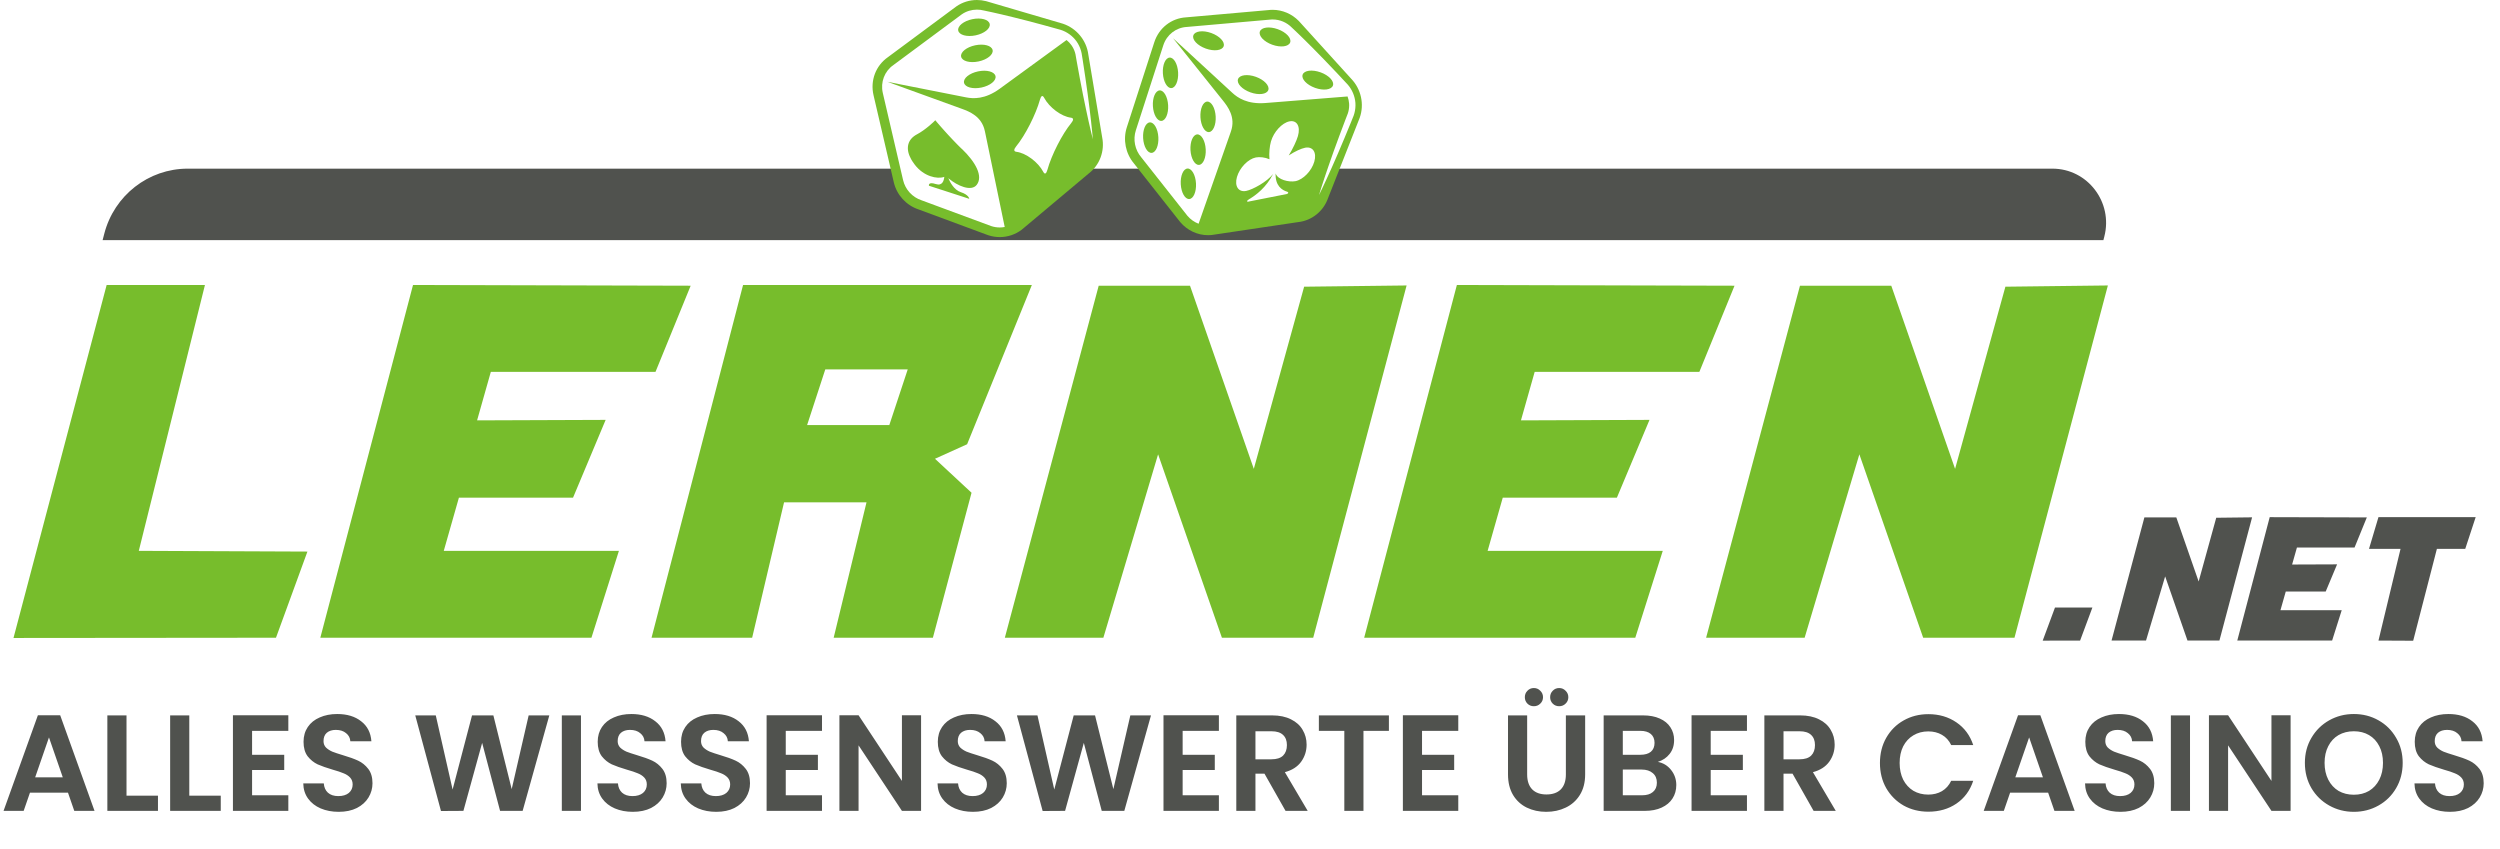 <svg width="2120" height="720" viewBox="0 0 2120 720" fill="none" xmlns="http://www.w3.org/2000/svg">
<rect width="2120" height="720" fill="#1E1E1E"/>
<g clip-path="url(#clip0_864_3289)">
<rect width="2120" height="720" fill="white"/>
<g clip-path="url(#clip1_864_3289)">
<path d="M1783.69 203.622H87.017L88.436 198.146C96.861 165.667 125.924 143.013 159.165 143.013H1740.45C1770.26 143.013 1792.03 171.499 1784.46 200.627L1783.69 203.622Z" fill="#50524E"/>
<path d="M173.792 241.659L117.701 467.112L260.696 467.735L234.031 540.797L11.441 541.005L90.439 241.659H173.782H173.792Z" fill="#77BD2C"/>
<path d="M585.688 242.281L555.862 315.344H416.223L404.569 356.471L513.589 356.056L485.935 422.021H389.157L376.318 467.112H524.842L501.533 540.807H271.633L350.24 241.659L585.668 242.281H585.688Z" fill="#77BD2C"/>
<path d="M875.013 241.659L820.107 376.723L792.854 389.039L823.865 417.85L791.083 540.807H706.948L734.797 425.995H664.88L637.823 540.807H552.504L630.122 241.659H875.033H875.013ZM684.422 360.444H754.143L769.751 313.268H699.834L684.432 360.444H684.422Z" fill="#77BD2C"/>
<path d="M1009.12 242.28L1063.23 397.597L1105.9 243.12L1192.8 242.072L1113.6 540.795H1036.18L982.063 385.271L935.651 540.795H852.103L931.697 242.28H1009.12Z" fill="#77BD2C"/>
<path d="M1470.88 242.281L1441.05 315.344H1301.41L1289.76 356.471L1398.78 356.056L1371.12 422.021H1274.34L1261.51 467.112H1410.03L1386.72 540.807H1156.82L1235.43 241.659L1470.86 242.281H1470.88Z" fill="#77BD2C"/>
<path d="M1603.8 242.28L1657.91 397.597L1700.57 243.12L1787.48 242.072L1708.28 540.795H1630.85L1576.74 385.271L1530.33 540.795H1446.78L1526.37 242.28H1603.8Z" fill="#77BD2C"/>
<path d="M1742.64 515.16H1774.36L1763.93 543.201L1732.21 543.27L1742.64 515.15V515.16Z" fill="#50524E"/>
<path d="M1845.52 438.772L1864.45 493.105L1879.37 439.059L1909.78 438.693L1882.07 543.197H1854.99L1836.05 488.785L1819.82 543.197H1790.59L1818.44 438.763H1845.53L1845.52 438.772Z" fill="#50524E"/>
<path d="M2007.07 438.766L1996.64 464.326H1947.79L1943.71 478.717L1981.85 478.569L1972.18 501.648H1938.32L1933.83 517.423H1985.79L1977.64 543.2H1897.21L1924.71 438.549L2007.08 438.766H2007.07Z" fill="#50524E"/>
<path d="M2016.94 438.549H2099.37L2090.53 465.423H2066.49L2046.38 543.348L2016.94 543.2L2035.66 465.423H2008.92L2016.93 438.549H2016.94Z" fill="#50524E"/>
<path d="M1108.49 173.698L1134.76 89.595L1059.63 95.832L989.624 28.028L999.086 20.694L1088.33 12.658L1096.8 18.421L1138.98 62.77C1138.98 62.77 1158.69 84.07 1151.43 99.963L1123.42 167.184L1108.5 173.698H1108.49Z" fill="white"/>
<path d="M1024.42 194.551L1009.46 192.891L957.31 122.27L987.733 26.524L1054.41 93.28L1024.42 194.551Z" fill="white"/>
<path d="M1101.53 17.962C1101.46 17.892 1101.4 17.813 1101.33 17.744C1095.49 11.764 1087.44 8.335 1079.24 8.335C1078.71 8.335 1078.17 8.344 1077.65 8.374C1077.55 8.374 1077.46 8.384 1077.37 8.394L1005.85 14.7C993.345 15.421 982.747 23.704 978.833 35.842L955.534 107.985C952.158 118.442 954.477 130.164 961.591 138.615L1000.71 188.173C1000.77 188.252 1000.84 188.331 1000.91 188.411C1006.87 195.408 1015.46 199.431 1024.46 199.431C1025.45 199.431 1026.46 199.382 1027.44 199.283C1027.56 199.273 1027.69 199.253 1027.83 199.234L1100.83 188.341C1112.27 187.116 1122.15 179.268 1126.09 168.257L1152.96 100.078C1152.99 99.989 1153.02 99.89 1153.06 99.791C1157.08 88.415 1154.22 75.466 1145.8 66.759L1101.54 17.962H1101.53ZM1007.01 183.093L967.805 133.426C962.413 127.1 960.661 118.373 963.196 110.525L986.495 38.382C989.372 29.466 997.239 23.338 1006.42 22.854L1078.07 16.538C1078.46 16.518 1078.85 16.509 1079.24 16.509C1085.32 16.509 1091.21 19.009 1095.58 23.487C1095.58 23.487 1103.21 30.544 1114.12 41.614C1119.6 47.129 1125.9 53.653 1132.56 60.71C1135.89 64.278 1139.32 67.826 1142.83 71.681C1146.58 75.921 1148.95 81.506 1149.39 87.288C1149.57 90.213 1149.32 93.02 1148.54 95.976C1148.33 96.766 1148.22 97.053 1147.9 98.051L1147.17 99.85L1145.74 103.428C1143.85 108.182 1141.87 112.808 1140.02 117.315C1136.27 126.31 1132.67 134.662 1129.49 141.778C1123.18 156.041 1118.54 165.371 1118.54 165.371C1118.54 165.371 1121.51 155.368 1126.63 140.622C1129.17 133.238 1132.23 124.669 1135.63 115.536C1137.35 110.98 1139.05 106.235 1140.92 101.471L1142.31 97.883L1143 96.084C1143.05 95.847 1143.38 94.918 1143.47 94.454C1143.98 92.388 1144.22 89.947 1144.03 87.693C1143.89 85.677 1143.42 83.7 1142.73 81.802L1073.06 87.357C1057.65 88.582 1049.46 82.82 1044.97 78.679L994.705 32.362L1037 85.212C1041.13 90.371 1048.04 99.376 1043.84 111.395C1043.79 111.523 1043.78 111.622 1043.74 111.741L1016.41 189.735C1012.86 188.361 1009.61 186.127 1007.03 183.093H1007.01Z" fill="#77BD2C"/>
<path d="M1060.35 78.33C1067.44 80.88 1074.23 80.001 1075.52 76.363C1076.8 72.726 1072.09 67.705 1065 65.155C1057.9 62.605 1051.11 63.485 1049.83 67.122C1048.55 70.759 1053.25 75.78 1060.35 78.33Z" fill="#77BD2C"/>
<path d="M1022.49 41.179C1029.59 43.729 1036.38 42.849 1037.66 39.212C1038.94 35.575 1034.24 30.553 1027.14 27.994C1020.05 25.443 1013.26 26.323 1011.97 29.96C1010.69 33.598 1015.4 38.619 1022.49 41.179Z" fill="#77BD2C"/>
<path d="M1119.81 61.334C1112.71 58.783 1105.92 59.663 1104.64 63.3C1103.36 66.938 1108.06 71.959 1115.16 74.509C1122.25 77.059 1129.04 76.179 1130.32 72.542C1131.61 68.905 1126.9 63.884 1119.81 61.324V61.334Z" fill="#77BD2C"/>
<path d="M1078.9 37.929C1085.99 40.48 1092.78 39.6 1094.07 35.962C1095.35 32.325 1090.64 27.304 1083.55 24.754C1076.45 22.204 1069.66 23.084 1068.38 26.721C1067.1 30.358 1071.8 35.379 1078.9 37.939V37.929Z" fill="#77BD2C"/>
<path d="M991.834 48.842C988.263 49.05 985.709 55.01 986.12 62.156C986.531 69.302 989.76 74.916 993.322 74.708C996.893 74.501 999.447 68.541 999.036 61.395C998.625 54.248 995.396 48.634 991.834 48.842Z" fill="#77BD2C"/>
<path d="M1025.17 112.014C1028.74 111.807 1031.3 105.847 1030.89 98.701C1030.48 91.555 1027.25 85.941 1023.68 86.148C1020.11 86.356 1017.56 92.316 1017.97 99.462C1018.38 106.608 1021.61 112.222 1025.17 112.014Z" fill="#77BD2C"/>
<path d="M983.368 76.663C979.796 76.871 977.242 82.831 977.653 89.977C978.064 97.123 981.293 102.737 984.855 102.53C988.427 102.322 990.981 96.362 990.57 89.216C990.159 82.07 986.93 76.456 983.368 76.663Z" fill="#77BD2C"/>
<path d="M1016.73 139.835C1020.3 139.628 1022.85 133.668 1022.44 126.521C1022.03 119.375 1018.8 113.761 1015.24 113.969C1011.67 114.176 1009.11 120.136 1009.52 127.283C1009.94 134.429 1013.17 140.043 1016.73 139.835Z" fill="#77BD2C"/>
<path d="M975.08 103.779C971.508 103.986 968.954 109.946 969.365 117.093C969.776 124.239 973.005 129.853 976.567 129.645C980.139 129.438 982.693 123.478 982.282 116.332C981.871 109.185 978.642 103.571 975.08 103.779Z" fill="#77BD2C"/>
<path d="M1014.2 155.471C1013.79 148.325 1010.56 142.711 1006.99 142.918C1003.42 143.126 1000.87 149.086 1001.28 156.232C1001.69 163.378 1004.92 168.992 1008.48 168.785C1012.05 168.577 1014.61 162.617 1014.2 155.471Z" fill="#77BD2C"/>
<path fill-rule="evenodd" clip-rule="evenodd" d="M1106.75 125.268C1103.49 125.9 1097.93 128.46 1092.83 131.821C1096.41 126.009 1099.48 119.417 1100.64 115.404C1103 107.259 1099.78 101.655 1093.48 102.91C1087.16 104.166 1080.13 111.776 1077.78 119.931C1076.62 123.934 1076.04 130.042 1076.5 135.053C1072.87 133.412 1068.18 132.888 1064.94 133.521C1058.37 134.826 1051.21 142.229 1048.95 150.057C1046.69 157.875 1050.19 163.193 1056.76 161.898C1062.24 160.811 1074.45 154.208 1079.61 147.507C1073.78 158.913 1065.05 165.565 1059.08 169.014C1056.8 170.457 1057.47 171.209 1058.36 171.031C1060.85 170.536 1074.76 167.779 1074.76 167.779C1074.76 167.779 1088.66 165.051 1091.16 164.537C1092.06 164.379 1093.26 163.242 1091.59 162.6C1087.01 161.236 1081.28 157.44 1081.74 147.062C1083.41 152.439 1093.05 154.692 1098.56 153.625C1105.11 152.32 1112.27 144.927 1114.52 137.109C1116.79 129.271 1113.29 123.973 1106.74 125.268H1106.75Z" fill="white"/>
<path d="M926.736 129.648L932.245 119.003L918.761 37.865C918.761 37.865 917.381 24.72 887.301 18.433L832.101 3.766C832.101 3.766 814.35 3.529 805.367 13.778L748.005 59.996C748.005 59.996 739.129 70.156 744.355 81.424C749.58 92.702 830.232 100.54 830.232 100.54L853.521 108.299L909.964 136.913L926.726 129.658L926.736 129.648Z" fill="white"/>
<path d="M751.746 112.015C751.746 112.015 760.788 159.636 769.84 168.601L846.245 198.045C846.245 198.045 866.755 201.07 857.997 175.925L838.866 99.067L744.368 69.998" fill="white"/>
<path d="M922.567 44.221C922.547 44.122 922.528 44.023 922.508 43.924C920.081 32.103 910.991 22.535 899.317 19.511L836.406 1.038C836.308 1.008 836.21 0.978 836.122 0.959C833.607 0.326 831.024 -0 828.44 -0C822.188 -0 816.179 1.858 811.061 5.387C810.983 5.436 810.905 5.495 810.836 5.545L752.965 48.461C742.651 55.647 737.856 68.278 740.743 80.702L757.936 154.575C760.431 165.289 768.446 174.086 778.867 177.565L837.786 199.389C837.883 199.429 837.971 199.458 838.069 199.488C841.23 200.526 844.518 201.049 847.825 201.049C854.489 201.049 861.065 198.845 866.33 194.852C866.437 194.773 866.535 194.694 866.633 194.605L923.408 146.984C932.548 139.937 936.961 128.037 934.662 116.571L922.557 44.221H922.567ZM840.574 191.729L781.529 169.866C773.671 167.286 767.682 160.753 765.813 152.717L748.62 78.844C746.497 69.721 750.059 60.351 757.652 55.123L815.631 12.127C819.418 9.518 823.89 8.164 828.45 8.164C830.349 8.164 832.276 8.401 834.165 8.876C834.165 8.876 844.312 10.902 859.333 14.638C866.848 16.476 875.587 18.74 884.912 21.28C889.59 22.585 894.355 23.81 899.326 25.273C904.708 26.924 909.611 30.452 912.958 35.157C914.611 37.569 915.844 40.099 916.696 43.025C916.921 43.815 916.97 44.112 917.204 45.14L917.508 47.047C917.713 48.322 917.919 49.588 918.124 50.853C918.956 55.904 919.641 60.905 920.375 65.718C921.794 75.365 923.017 84.399 923.956 92.148C925.904 107.646 926.735 118.064 926.735 118.064C926.735 118.064 924.132 107.952 920.923 92.672C919.289 85.031 917.508 76.106 915.707 66.519C914.836 61.725 913.848 56.773 912.997 51.732C912.781 50.467 912.556 49.202 912.341 47.937L912.008 46.029C911.93 45.802 911.724 44.833 911.568 44.379C910.942 42.343 909.885 40.139 908.564 38.31C907.409 36.659 905.99 35.216 904.425 33.951L847.747 75.256C835.222 84.389 825.26 83.757 819.281 82.57L752.505 69.375L815.827 92.346C822.002 94.589 832.541 98.662 835.143 111.135C835.192 111.392 835.251 111.619 835.31 111.857L851.994 192.48C850.624 192.737 849.235 192.895 847.825 192.895C845.399 192.895 842.942 192.51 840.565 191.729H840.574Z" fill="#77BD2C"/>
<path d="M829.442 60.525C822.064 62.067 816.711 66.386 817.494 70.172C818.267 73.957 824.872 75.776 832.25 74.234C839.629 72.692 844.981 68.373 844.199 64.588C843.426 60.802 836.82 58.983 829.442 60.525Z" fill="#77BD2C"/>
<path d="M829.789 52.112C837.167 50.57 842.52 46.25 841.737 42.465C840.964 38.679 834.359 36.861 826.981 38.403C819.602 39.944 814.25 44.264 815.033 48.049C815.806 51.835 822.411 53.654 829.789 52.112Z" fill="#77BD2C"/>
<path d="M827.329 29.978C834.707 28.436 840.06 24.117 839.277 20.331C838.504 16.546 831.899 14.727 824.521 16.269C817.142 17.811 811.79 22.13 812.573 25.916C813.346 29.701 819.951 31.52 827.329 29.978Z" fill="#77BD2C"/>
<path d="M815.605 126.277C815.136 125.823 814.656 125.358 814.167 124.884C814.079 124.805 814.001 124.716 813.913 124.637C813.453 124.182 812.983 123.717 812.523 123.253C812.435 123.164 812.337 123.065 812.249 122.976C811.769 122.502 811.3 122.017 810.82 121.523C810.781 121.484 810.742 121.444 810.713 121.405C810.253 120.93 809.793 120.456 809.333 119.981C809.255 119.902 809.186 119.823 809.108 119.744C808.648 119.26 808.178 118.775 807.718 118.291C807.62 118.192 807.523 118.084 807.425 117.985C806.965 117.5 806.515 117.016 806.065 116.532C805.996 116.463 805.937 116.393 805.869 116.324C805.438 115.87 805.018 115.405 804.597 114.96C804.538 114.891 804.47 114.822 804.411 114.763C803.97 114.288 803.54 113.814 803.119 113.349C803.031 113.25 802.943 113.151 802.845 113.053C802.424 112.598 802.013 112.143 801.622 111.698C801.553 111.619 801.485 111.54 801.407 111.461C801.025 111.036 800.653 110.621 800.291 110.216C800.252 110.166 800.203 110.117 800.164 110.068C799.782 109.643 799.41 109.218 799.048 108.812C798.97 108.733 798.902 108.644 798.823 108.565C798.471 108.17 798.138 107.784 797.806 107.419C797.747 107.35 797.688 107.28 797.629 107.211C797.297 106.836 796.984 106.47 796.68 106.124C796.68 106.124 796.68 106.114 796.671 106.104C796.357 105.748 796.074 105.412 795.79 105.096C795.751 105.047 795.712 104.997 795.672 104.958C795.418 104.661 795.173 104.374 794.948 104.117C794.909 104.068 794.87 104.029 794.831 103.979C794.606 103.722 794.4 103.475 794.214 103.258C793.823 102.793 793.529 102.447 793.343 102.21C793.295 102.151 793.255 102.101 793.226 102.062C793.187 102.022 793.158 101.983 793.138 101.953C792.727 102.536 784.948 110.048 777.589 113.922C777.325 114.061 777.07 114.199 776.826 114.347C776.738 114.397 776.659 114.446 776.581 114.496C776.415 114.594 776.258 114.693 776.101 114.792C776.004 114.851 775.916 114.921 775.828 114.98C775.691 115.079 775.544 115.168 775.416 115.267C775.319 115.336 775.231 115.405 775.133 115.474C775.006 115.573 774.878 115.662 774.761 115.761C774.663 115.84 774.575 115.919 774.477 115.988C774.36 116.087 774.252 116.176 774.135 116.275C774.047 116.354 773.949 116.443 773.861 116.522C773.753 116.621 773.655 116.72 773.547 116.818C773.459 116.907 773.371 116.996 773.293 117.085C773.195 117.184 773.097 117.293 773.009 117.392C772.931 117.481 772.843 117.57 772.765 117.668C772.677 117.777 772.588 117.876 772.5 117.985C772.422 118.084 772.344 118.172 772.275 118.271C772.197 118.38 772.119 118.489 772.041 118.597C771.972 118.696 771.904 118.795 771.835 118.894C771.757 119.003 771.688 119.121 771.62 119.23C771.551 119.329 771.493 119.438 771.434 119.546C771.365 119.665 771.307 119.774 771.248 119.892C771.189 120.001 771.13 120.11 771.082 120.218C771.023 120.337 770.974 120.456 770.915 120.574C770.866 120.683 770.808 120.792 770.768 120.91C770.719 121.029 770.671 121.157 770.631 121.286C770.543 121.513 770.465 121.741 770.397 121.978C770.357 122.096 770.318 122.215 770.289 122.334C770.25 122.462 770.22 122.6 770.191 122.739C770.162 122.857 770.132 122.966 770.113 123.085C770.083 123.223 770.064 123.362 770.044 123.5C770.025 123.619 770.005 123.737 769.986 123.856C769.966 123.994 769.956 124.142 769.937 124.291C769.927 124.409 769.907 124.528 769.907 124.656C769.898 124.805 769.888 124.953 769.888 125.101C769.888 125.22 769.888 125.348 769.878 125.467C769.878 125.615 769.878 125.773 769.878 125.922C769.878 126.05 769.878 126.169 769.888 126.297C769.888 126.455 769.907 126.613 769.917 126.772C769.927 126.9 769.937 127.019 769.956 127.147C769.976 127.305 769.995 127.473 770.015 127.641C770.035 127.77 770.054 127.898 770.074 128.027C770.103 128.195 770.132 128.363 770.162 128.531C770.191 128.659 770.22 128.788 770.24 128.916C770.279 129.094 770.318 129.262 770.367 129.44C770.397 129.569 770.436 129.687 770.475 129.816C770.524 129.994 770.573 130.181 770.631 130.359C770.671 130.478 770.71 130.597 770.749 130.725C770.817 130.923 770.876 131.111 770.945 131.308C770.984 131.417 771.023 131.526 771.072 131.634C771.15 131.852 771.228 132.059 771.326 132.277C771.346 132.316 771.365 132.366 771.385 132.405C771.727 133.216 772.129 134.046 772.598 134.896C772.657 135.005 772.706 135.104 772.765 135.212C772.882 135.43 773.019 135.647 773.146 135.855C773.225 135.983 773.293 136.112 773.381 136.24C773.508 136.448 773.645 136.655 773.782 136.873C773.851 136.982 773.91 137.081 773.978 137.189C774.526 138.019 775.123 138.87 775.788 139.739C783.323 149.544 794.616 152.154 800.761 149.989C800.467 153.112 799.146 157.886 793.617 156.087C786.699 153.844 787.766 157.511 787.766 157.511L803.775 162.7L805.928 163.402L821.937 168.591C821.937 168.591 821.643 165.181 814.725 162.937C809.196 161.138 805.751 154.822 804.156 151.086C811.995 157.787 823.718 162.64 828.258 156.75C833.894 149.445 827.279 137.377 815.674 126.267L815.605 126.277Z" fill="#77BD2C"/>
<path fill-rule="evenodd" clip-rule="evenodd" d="M885.372 82.829C889.766 91.142 900.041 98.802 908.172 99.8C910.472 100.087 910.56 101.757 908.397 104.366C900.765 113.628 891.635 131.498 888.23 143.922C887.241 147.46 885.979 148.142 884.726 145.78C880.342 137.448 870.029 129.758 861.907 128.73C859.597 128.463 859.539 126.763 861.701 124.134C869.334 114.853 878.405 97.062 881.849 84.618C882.818 81.119 884.1 80.457 885.362 82.839L885.372 82.829Z" fill="white"/>
</g>
<path d="M57.652 672.19H25.404L20.068 687.618H3.016L32.132 606.534H51.04L80.156 687.618H62.988L57.652 672.19ZM53.244 659.198L41.528 625.326L29.812 659.198H53.244ZM107.279 674.742H133.959V687.618H91.039V606.65H107.279V674.742ZM160.521 674.742H187.201V687.618H144.281V606.65H160.521V674.742ZM213.764 619.758V640.058H241.024V652.934H213.764V674.394H244.504V687.618H197.524V606.534H244.504V619.758H213.764ZM287.218 688.43C281.572 688.43 276.468 687.463 271.906 685.53C267.42 683.596 263.863 680.812 261.234 677.178C258.604 673.543 257.251 669.251 257.174 664.302H274.574C274.806 667.627 275.966 670.256 278.054 672.19C280.219 674.123 283.158 675.09 286.87 675.09C290.659 675.09 293.636 674.2 295.802 672.422C297.967 670.566 299.05 668.168 299.05 665.23C299.05 662.832 298.315 660.86 296.846 659.314C295.376 657.767 293.52 656.568 291.278 655.718C289.112 654.79 286.096 653.784 282.23 652.702C276.971 651.155 272.679 649.647 269.354 648.178C266.106 646.631 263.283 644.35 260.886 641.334C258.566 638.24 257.406 634.142 257.406 629.038C257.406 624.243 258.604 620.067 261.002 616.51C263.399 612.952 266.763 610.246 271.094 608.39C275.424 606.456 280.374 605.49 285.942 605.49C294.294 605.49 301.06 607.539 306.242 611.638C311.5 615.659 314.4 621.304 314.942 628.574H297.078C296.923 625.79 295.724 623.508 293.482 621.73C291.316 619.874 288.416 618.946 284.782 618.946C281.611 618.946 279.059 619.758 277.126 621.382C275.27 623.006 274.342 625.364 274.342 628.458C274.342 630.623 275.038 632.44 276.43 633.91C277.899 635.302 279.678 636.462 281.766 637.39C283.931 638.24 286.947 639.246 290.814 640.406C296.072 641.952 300.364 643.499 303.69 645.046C307.015 646.592 309.876 648.912 312.274 652.006C314.671 655.099 315.87 659.159 315.87 664.186C315.87 668.516 314.748 672.538 312.506 676.25C310.263 679.962 306.976 682.939 302.646 685.182C298.315 687.347 293.172 688.43 287.218 688.43ZM465.818 606.65L443.198 687.618H424.058L408.862 629.966L392.97 687.618L373.946 687.734L352.138 606.65H369.538L383.806 669.522L400.278 606.65H418.374L433.918 669.174L448.302 606.65H465.818ZM492.662 606.65V687.618H476.422V606.65H492.662ZM536.663 688.43C531.018 688.43 525.914 687.463 521.351 685.53C516.866 683.596 513.308 680.812 510.679 677.178C508.05 673.543 506.696 669.251 506.619 664.302H524.019C524.251 667.627 525.411 670.256 527.499 672.19C529.664 674.123 532.603 675.09 536.315 675.09C540.104 675.09 543.082 674.2 545.247 672.422C547.412 670.566 548.495 668.168 548.495 665.23C548.495 662.832 547.76 660.86 546.291 659.314C544.822 657.767 542.966 656.568 540.723 655.718C538.558 654.79 535.542 653.784 531.675 652.702C526.416 651.155 522.124 649.647 518.799 648.178C515.551 646.631 512.728 644.35 510.331 641.334C508.011 638.24 506.851 634.142 506.851 629.038C506.851 624.243 508.05 620.067 510.447 616.51C512.844 612.952 516.208 610.246 520.539 608.39C524.87 606.456 529.819 605.49 535.387 605.49C543.739 605.49 550.506 607.539 555.687 611.638C560.946 615.659 563.846 621.304 564.387 628.574H546.523C546.368 625.79 545.17 623.508 542.927 621.73C540.762 619.874 537.862 618.946 534.227 618.946C531.056 618.946 528.504 619.758 526.571 621.382C524.715 623.006 523.787 625.364 523.787 628.458C523.787 630.623 524.483 632.44 525.875 633.91C527.344 635.302 529.123 636.462 531.211 637.39C533.376 638.24 536.392 639.246 540.259 640.406C545.518 641.952 549.81 643.499 553.135 645.046C556.46 646.592 559.322 648.912 561.719 652.006C564.116 655.099 565.315 659.159 565.315 664.186C565.315 668.516 564.194 672.538 561.951 676.25C559.708 679.962 556.422 682.939 552.091 685.182C547.76 687.347 542.618 688.43 536.663 688.43ZM607.351 688.43C601.705 688.43 596.601 687.463 592.039 685.53C587.553 683.596 583.996 680.812 581.367 677.178C578.737 673.543 577.384 669.251 577.307 664.302H594.707C594.939 667.627 596.099 670.256 598.187 672.19C600.352 674.123 603.291 675.09 607.003 675.09C610.792 675.09 613.769 674.2 615.935 672.422C618.1 670.566 619.183 668.168 619.183 665.23C619.183 662.832 618.448 660.86 616.979 659.314C615.509 657.767 613.653 656.568 611.411 655.718C609.245 654.79 606.229 653.784 602.363 652.702C597.104 651.155 592.812 649.647 589.487 648.178C586.239 646.631 583.416 644.35 581.019 641.334C578.699 638.24 577.539 634.142 577.539 629.038C577.539 624.243 578.737 620.067 581.135 616.51C583.532 612.952 586.896 610.246 591.227 608.39C595.557 606.456 600.507 605.49 606.075 605.49C614.427 605.49 621.193 607.539 626.375 611.638C631.633 615.659 634.533 621.304 635.075 628.574H617.211C617.056 625.79 615.857 623.508 613.615 621.73C611.449 619.874 608.549 618.946 604.915 618.946C601.744 618.946 599.192 619.758 597.259 621.382C595.403 623.006 594.475 625.364 594.475 628.458C594.475 630.623 595.171 632.44 596.563 633.91C598.032 635.302 599.811 636.462 601.899 637.39C604.064 638.24 607.08 639.246 610.947 640.406C616.205 641.952 620.497 643.499 623.823 645.046C627.148 646.592 630.009 648.912 632.407 652.006C634.804 655.099 636.003 659.159 636.003 664.186C636.003 668.516 634.881 672.538 632.639 676.25C630.396 679.962 627.109 682.939 622.779 685.182C618.448 687.347 613.305 688.43 607.351 688.43ZM666.322 619.758V640.058H693.582V652.934H666.322V674.394H697.062V687.618H650.082V606.534H697.062V619.758H666.322ZM781.072 687.618H764.832L728.06 632.054V687.618H711.82V606.534H728.06L764.832 662.214V606.534H781.072V687.618ZM825.077 688.43C819.432 688.43 814.328 687.463 809.765 685.53C805.28 683.596 801.723 680.812 799.093 677.178C796.464 673.543 795.111 669.251 795.033 664.302H812.433C812.665 667.627 813.825 670.256 815.913 672.19C818.079 674.123 821.017 675.09 824.729 675.09C828.519 675.09 831.496 674.2 833.661 672.422C835.827 670.566 836.909 668.168 836.909 665.23C836.909 662.832 836.175 660.86 834.705 659.314C833.236 657.767 831.38 656.568 829.137 655.718C826.972 654.79 823.956 653.784 820.089 652.702C814.831 651.155 810.539 649.647 807.213 648.178C803.965 646.631 801.143 644.35 798.745 641.334C796.425 638.24 795.265 634.142 795.265 629.038C795.265 624.243 796.464 620.067 798.861 616.51C801.259 612.952 804.623 610.246 808.953 608.39C813.284 606.456 818.233 605.49 823.801 605.49C832.153 605.49 838.92 607.539 844.101 611.638C849.36 615.659 852.26 621.304 852.801 628.574H834.937C834.783 625.79 833.584 623.508 831.341 621.73C829.176 619.874 826.276 618.946 822.641 618.946C819.471 618.946 816.919 619.758 814.985 621.382C813.129 623.006 812.201 625.364 812.201 628.458C812.201 630.623 812.897 632.44 814.289 633.91C815.759 635.302 817.537 636.462 819.625 637.39C821.791 638.24 824.807 639.246 828.673 640.406C833.932 641.952 838.224 643.499 841.549 645.046C844.875 646.592 847.736 648.912 850.133 652.006C852.531 655.099 853.729 659.159 853.729 664.186C853.729 668.516 852.608 672.538 850.365 676.25C848.123 679.962 844.836 682.939 840.505 685.182C836.175 687.347 831.032 688.43 825.077 688.43ZM976.037 606.65L953.417 687.618H934.277L919.081 629.966L903.189 687.618L884.165 687.734L862.357 606.65H879.757L894.025 669.522L910.497 606.65H928.593L944.137 669.174L958.521 606.65H976.037ZM1002.88 619.758V640.058H1030.14V652.934H1002.88V674.394H1033.62V687.618H986.641V606.534H1033.62V619.758H1002.88ZM1090.14 687.618L1072.28 656.066H1064.62V687.618H1048.38V606.65H1078.77C1085.04 606.65 1090.37 607.771 1094.78 610.014C1099.19 612.179 1102.47 615.156 1104.64 618.946C1106.88 622.658 1108 626.834 1108 631.474C1108 636.81 1106.46 641.643 1103.36 645.974C1100.27 650.227 1095.67 653.166 1089.56 654.79L1108.93 687.618H1090.14ZM1064.62 643.886H1078.19C1082.6 643.886 1085.89 642.842 1088.05 640.754C1090.22 638.588 1091.3 635.611 1091.3 631.822C1091.3 628.11 1090.22 625.248 1088.05 623.238C1085.89 621.15 1082.6 620.106 1078.19 620.106H1064.62V643.886ZM1177.79 606.65V619.758H1156.22V687.618H1139.98V619.758H1118.4V606.65H1177.79ZM1205.88 619.758V640.058H1233.14V652.934H1205.88V674.394H1236.62V687.618H1189.64V606.534H1236.62V619.758H1205.88ZM1295.03 606.65V656.762C1295.03 662.252 1296.46 666.467 1299.32 669.406C1302.18 672.267 1306.2 673.698 1311.38 673.698C1316.64 673.698 1320.7 672.267 1323.56 669.406C1326.42 666.467 1327.86 662.252 1327.86 656.762V606.65H1344.21V656.646C1344.21 663.528 1342.7 669.367 1339.69 674.162C1336.75 678.879 1332.77 682.436 1327.74 684.834C1322.79 687.231 1317.26 688.43 1311.15 688.43C1305.12 688.43 1299.63 687.231 1294.68 684.834C1289.81 682.436 1285.94 678.879 1283.08 674.162C1280.22 669.367 1278.79 663.528 1278.79 656.646V606.65H1295.03ZM1300.71 598.878C1298.55 598.878 1296.73 598.143 1295.26 596.674C1293.79 595.204 1293.06 593.387 1293.06 591.222C1293.06 589.056 1293.79 587.239 1295.26 585.77C1296.73 584.223 1298.55 583.45 1300.71 583.45C1302.88 583.45 1304.69 584.223 1306.16 585.77C1307.71 587.239 1308.48 589.056 1308.48 591.222C1308.48 593.387 1307.71 595.204 1306.16 596.674C1304.69 598.143 1302.88 598.878 1300.71 598.878ZM1322.17 598.878C1320.01 598.878 1318.19 598.143 1316.72 596.674C1315.25 595.204 1314.52 593.387 1314.52 591.222C1314.52 589.056 1315.25 587.239 1316.72 585.77C1318.19 584.223 1320.01 583.45 1322.17 583.45C1324.34 583.45 1326.15 584.223 1327.62 585.77C1329.17 587.239 1329.94 589.056 1329.94 591.222C1329.94 593.387 1329.17 595.204 1327.62 596.674C1326.15 598.143 1324.34 598.878 1322.17 598.878ZM1405.84 646.09C1410.4 646.94 1414.15 649.222 1417.09 652.934C1420.03 656.646 1421.5 660.899 1421.5 665.694C1421.5 670.024 1420.42 673.852 1418.25 677.178C1416.16 680.426 1413.11 682.978 1409.09 684.834C1405.07 686.69 1400.31 687.618 1394.82 687.618H1359.9V606.65H1393.31C1398.8 606.65 1403.52 607.539 1407.46 609.318C1411.48 611.096 1414.5 613.571 1416.51 616.742C1418.6 619.912 1419.64 623.508 1419.64 627.53C1419.64 632.247 1418.37 636.191 1415.81 639.362C1413.34 642.532 1410.01 644.775 1405.84 646.09ZM1376.14 640.058H1390.99C1394.86 640.058 1397.83 639.207 1399.92 637.506C1402.01 635.727 1403.05 633.214 1403.05 629.966C1403.05 626.718 1402.01 624.204 1399.92 622.426C1397.83 620.647 1394.86 619.758 1390.99 619.758H1376.14V640.058ZM1392.5 674.394C1396.44 674.394 1399.5 673.466 1401.66 671.61C1403.91 669.754 1405.03 667.124 1405.03 663.722C1405.03 660.242 1403.87 657.535 1401.55 655.602C1399.23 653.591 1396.09 652.586 1392.15 652.586H1376.14V674.394H1392.5ZM1450.68 619.758V640.058H1477.94V652.934H1450.68V674.394H1481.42V687.618H1434.44V606.534H1481.42V619.758H1450.68ZM1537.94 687.618L1520.08 656.066H1512.42V687.618H1496.18V606.65H1526.57C1532.84 606.65 1538.17 607.771 1542.58 610.014C1546.99 612.179 1550.27 615.156 1552.44 618.946C1554.68 622.658 1555.8 626.834 1555.8 631.474C1555.8 636.81 1554.26 641.643 1551.16 645.974C1548.07 650.227 1543.47 653.166 1537.36 654.79L1556.73 687.618H1537.94ZM1512.42 643.886H1525.99C1530.4 643.886 1533.69 642.842 1535.85 640.754C1538.02 638.588 1539.1 635.611 1539.1 631.822C1539.1 628.11 1538.02 625.248 1535.85 623.238C1533.69 621.15 1530.4 620.106 1525.99 620.106H1512.42V643.886ZM1594.19 647.018C1594.19 639.052 1595.97 631.938 1599.52 625.674C1603.16 619.332 1608.07 614.422 1614.26 610.942C1620.52 607.384 1627.52 605.606 1635.25 605.606C1644.3 605.606 1652.23 607.926 1659.03 612.566C1665.84 617.206 1670.59 623.624 1673.3 631.822H1654.62C1652.77 627.955 1650.14 625.055 1646.74 623.122C1643.41 621.188 1639.54 620.222 1635.14 620.222C1630.42 620.222 1626.2 621.343 1622.49 623.586C1618.86 625.751 1616 628.844 1613.91 632.866C1611.9 636.887 1610.89 641.604 1610.89 647.018C1610.89 652.354 1611.9 657.071 1613.91 661.17C1616 665.191 1618.86 668.323 1622.49 670.566C1626.2 672.731 1630.42 673.814 1635.14 673.814C1639.54 673.814 1643.41 672.847 1646.74 670.914C1650.14 668.903 1652.77 665.964 1654.62 662.098H1673.3C1670.59 670.372 1665.84 676.83 1659.03 681.47C1652.3 686.032 1644.38 688.314 1635.25 688.314C1627.52 688.314 1620.52 686.574 1614.26 683.094C1608.07 679.536 1603.16 674.626 1599.52 668.362C1595.97 662.098 1594.19 654.983 1594.19 647.018ZM1736.82 672.19H1704.57L1699.24 687.618H1682.18L1711.3 606.534H1730.21L1759.32 687.618H1742.16L1736.82 672.19ZM1732.41 659.198L1720.7 625.326L1708.98 659.198H1732.41ZM1798.16 688.43C1792.52 688.43 1787.41 687.463 1782.85 685.53C1778.37 683.596 1774.81 680.812 1772.18 677.178C1769.55 673.543 1768.2 669.251 1768.12 664.302H1785.52C1785.75 667.627 1786.91 670.256 1789 672.19C1791.16 674.123 1794.1 675.09 1797.82 675.09C1801.6 675.09 1804.58 674.2 1806.75 672.422C1808.91 670.566 1810 668.168 1810 665.23C1810 662.832 1809.26 660.86 1807.79 659.314C1806.32 657.767 1804.47 656.568 1802.22 655.718C1800.06 654.79 1797.04 653.784 1793.18 652.702C1787.92 651.155 1783.62 649.647 1780.3 648.178C1777.05 646.631 1774.23 644.35 1771.83 641.334C1769.51 638.24 1768.35 634.142 1768.35 629.038C1768.35 624.243 1769.55 620.067 1771.95 616.51C1774.34 612.952 1777.71 610.246 1782.04 608.39C1786.37 606.456 1791.32 605.49 1796.89 605.49C1805.24 605.49 1812.01 607.539 1817.19 611.638C1822.45 615.659 1825.35 621.304 1825.89 628.574H1808.02C1807.87 625.79 1806.67 623.508 1804.43 621.73C1802.26 619.874 1799.36 618.946 1795.73 618.946C1792.56 618.946 1790 619.758 1788.07 621.382C1786.22 623.006 1785.29 625.364 1785.29 628.458C1785.29 630.623 1785.98 632.44 1787.38 633.91C1788.84 635.302 1790.62 636.462 1792.71 637.39C1794.88 638.24 1797.89 639.246 1801.76 640.406C1807.02 641.952 1811.31 643.499 1814.64 645.046C1817.96 646.592 1820.82 648.912 1823.22 652.006C1825.62 655.099 1826.82 659.159 1826.82 664.186C1826.82 668.516 1825.69 672.538 1823.45 676.25C1821.21 679.962 1817.92 682.939 1813.59 685.182C1809.26 687.347 1804.12 688.43 1798.16 688.43ZM1857.13 606.65V687.618H1840.89V606.65H1857.13ZM1942.43 687.618H1926.19L1889.42 632.054V687.618H1873.18V606.534H1889.42L1926.19 662.214V606.534H1942.43V687.618ZM1996.06 688.43C1988.49 688.43 1981.53 686.651 1975.18 683.094C1968.84 679.536 1963.82 674.626 1960.1 668.362C1956.39 662.02 1954.54 654.867 1954.54 646.902C1954.54 639.014 1956.39 631.938 1960.1 625.674C1963.82 619.332 1968.84 614.383 1975.18 610.826C1981.53 607.268 1988.49 605.49 1996.06 605.49C2003.72 605.49 2010.68 607.268 2016.94 610.826C2023.29 614.383 2028.27 619.332 2031.91 625.674C2035.62 631.938 2037.48 639.014 2037.48 646.902C2037.48 654.867 2035.62 662.02 2031.91 668.362C2028.27 674.626 2023.29 679.536 2016.94 683.094C2010.6 686.651 2003.64 688.43 1996.06 688.43ZM1996.06 673.93C2000.94 673.93 2005.23 672.847 2008.94 670.682C2012.65 668.439 2015.55 665.268 2017.64 661.17C2019.73 657.071 2020.77 652.315 2020.77 646.902C2020.77 641.488 2019.73 636.771 2017.64 632.75C2015.55 628.651 2012.65 625.519 2008.94 623.354C2005.23 621.188 2000.94 620.106 1996.06 620.106C1991.19 620.106 1986.86 621.188 1983.07 623.354C1979.36 625.519 1976.46 628.651 1974.37 632.75C1972.28 636.771 1971.24 641.488 1971.24 646.902C1971.24 652.315 1972.28 657.071 1974.37 661.17C1976.46 665.268 1979.36 668.439 1983.07 670.682C1986.86 672.847 1991.19 673.93 1996.06 673.93ZM2077.51 688.43C2071.87 688.43 2066.77 687.463 2062.2 685.53C2057.72 683.596 2054.16 680.812 2051.53 677.178C2048.9 673.543 2047.55 669.251 2047.47 664.302H2064.87C2065.1 667.627 2066.26 670.256 2068.35 672.19C2070.52 674.123 2073.45 675.09 2077.17 675.09C2080.96 675.09 2083.93 674.2 2086.1 672.422C2088.26 670.566 2089.35 668.168 2089.35 665.23C2089.35 662.832 2088.61 660.86 2087.14 659.314C2085.67 657.767 2083.82 656.568 2081.57 655.718C2079.41 654.79 2076.39 653.784 2072.53 652.702C2067.27 651.155 2062.98 649.647 2059.65 648.178C2056.4 646.631 2053.58 644.35 2051.18 641.334C2048.86 638.24 2047.7 634.142 2047.7 629.038C2047.7 624.243 2048.9 620.067 2051.3 616.51C2053.7 612.952 2057.06 610.246 2061.39 608.39C2065.72 606.456 2070.67 605.49 2076.24 605.49C2084.59 605.49 2091.36 607.539 2096.54 611.638C2101.8 615.659 2104.7 621.304 2105.24 628.574H2087.37C2087.22 625.79 2086.02 623.508 2083.78 621.73C2081.61 619.874 2078.71 618.946 2075.08 618.946C2071.91 618.946 2069.36 619.758 2067.42 621.382C2065.57 623.006 2064.64 625.364 2064.64 628.458C2064.64 630.623 2065.33 632.44 2066.73 633.91C2068.2 635.302 2069.97 636.462 2072.06 637.39C2074.23 638.24 2077.24 639.246 2081.11 640.406C2086.37 641.952 2090.66 643.499 2093.99 645.046C2097.31 646.592 2100.17 648.912 2102.57 652.006C2104.97 655.099 2106.17 659.159 2106.17 664.186C2106.17 668.516 2105.05 672.538 2102.8 676.25C2100.56 679.962 2097.27 682.939 2092.94 685.182C2088.61 687.347 2083.47 688.43 2077.51 688.43Z" fill="#50524E"/>
</g>
<defs>
<clipPath id="clip0_864_3289">
<rect width="2120" height="720" fill="white"/>
</clipPath>
<clipPath id="clip1_864_3289">
<rect width="2093.91" height="567.978" fill="white" transform="translate(11.474 -0)"/>
</clipPath>
</defs>
</svg>
